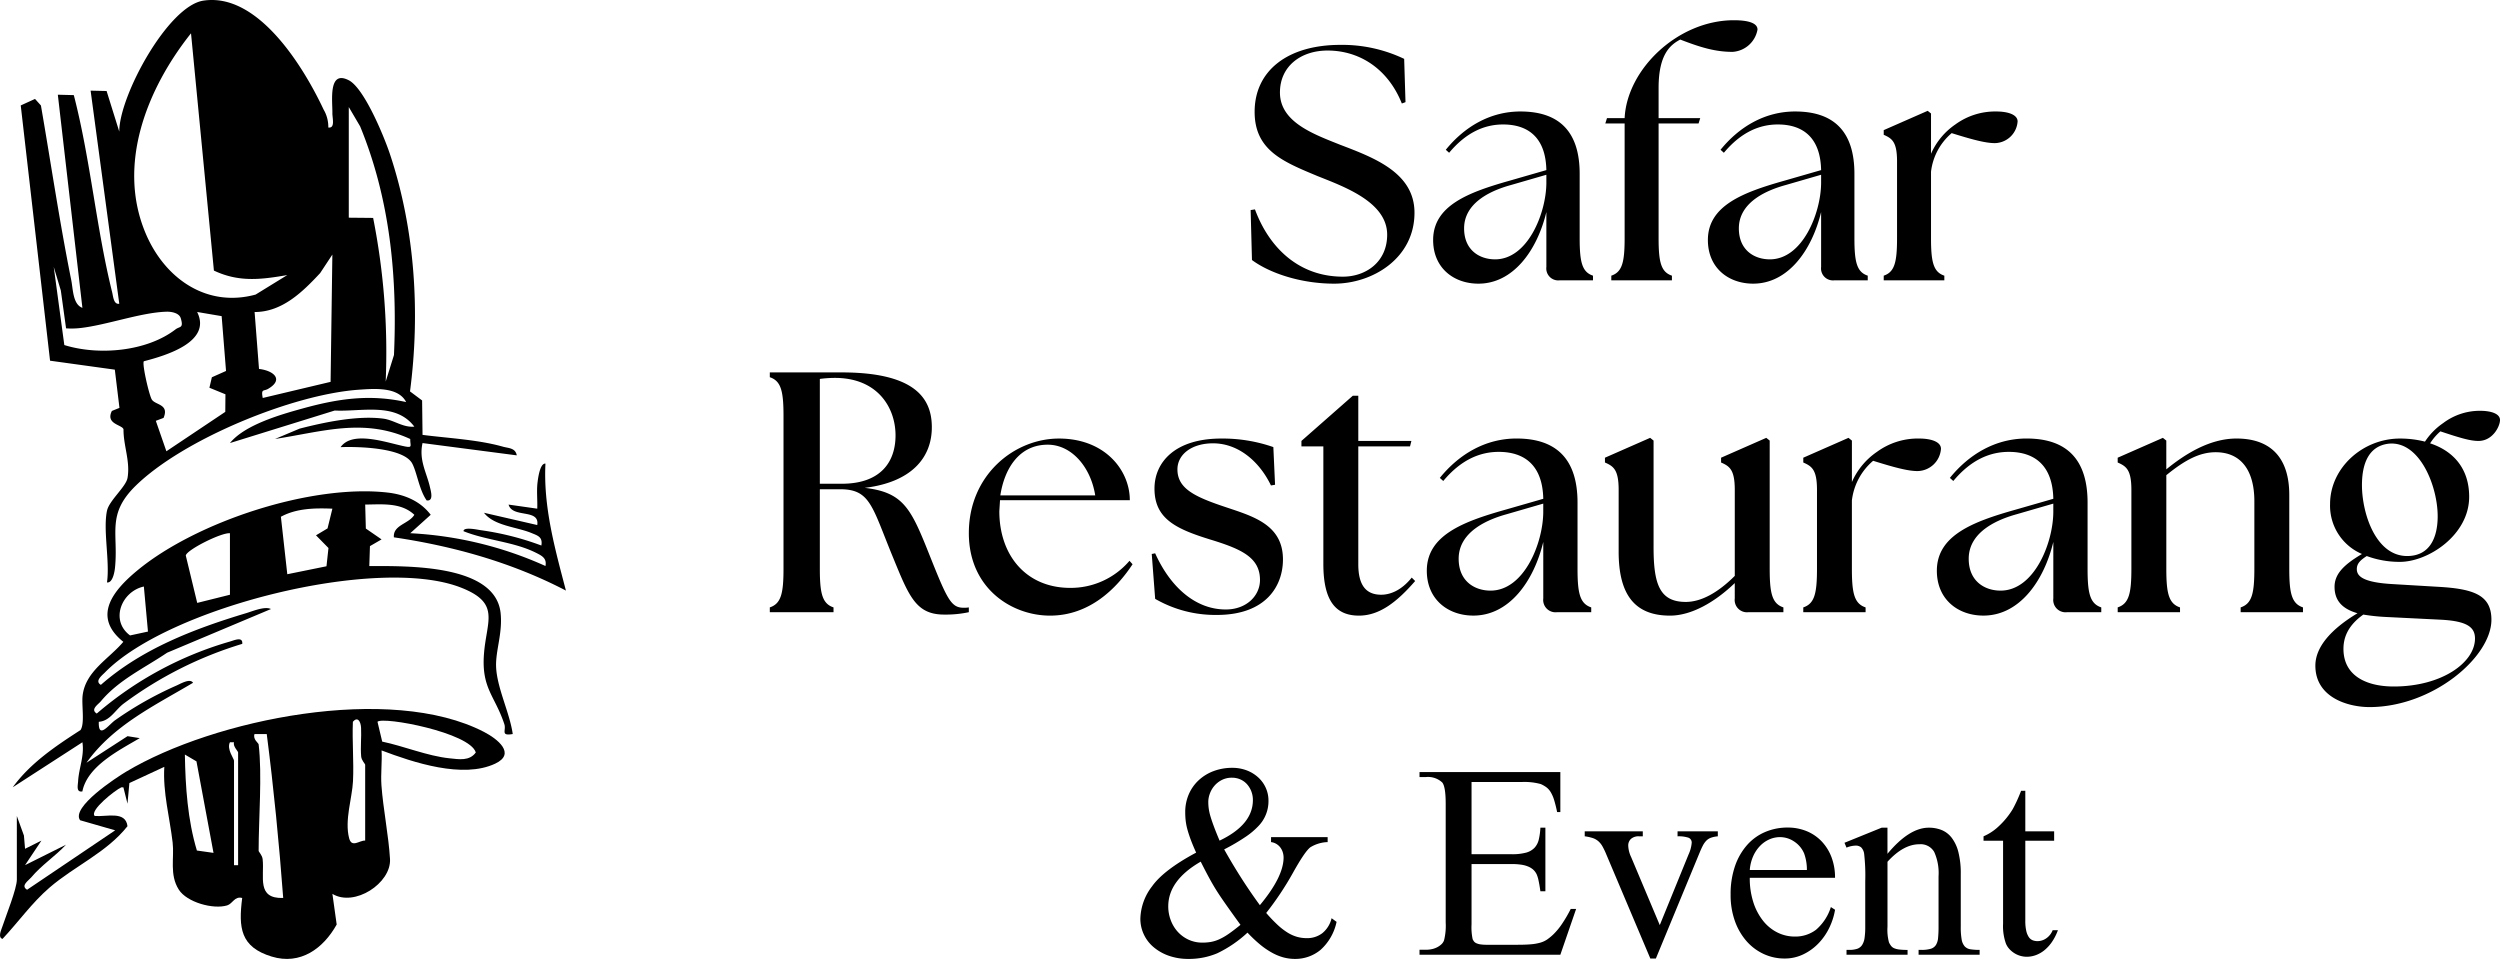 <svg xmlns="http://www.w3.org/2000/svg" width="525.479" height="201.559" viewBox="0 0 525.479 201.559"><g id="Group_3" data-name="Group 3" transform="translate(-4090.577 -425.721)"><g id="Group_1" data-name="Group 1" transform="translate(-8.427 -82.28)"><path id="Path_1" data-name="Path 1" d="M23.2,107.345c.449-2.13,3.984-5.021,4.31-6.882.61-3.476-.873-6.792-.843-10.2-.168-.989-3.868-1.065-2.439-3.889l1.589-.639L24.841,77.7,11.227,75.817,5.066,22.163l3-1.37,1.243,1.382c2.114,12.213,3.928,24.551,6.372,36.7.385,1.918.326,5.1,2.345,5.834l-5.165-44.8,3.36.088c3.5,13.5,4.72,27.99,8.067,41.469.212.854.308,2.588,1.488,2.378l-6.024-44.79,3.361.079,2.663,8.533C25.751,20.2,36,1.262,43.461.134c11.514-1.742,21.081,13.987,25.272,22.91a7.169,7.169,0,0,1,.981,3.759c1.491.207.842-1.973.858-3.007.041-2.582-.929-9.2,3.463-6.914,3.234,1.681,7.4,11.816,8.628,15.49,5.288,15.868,6.391,33.381,4.224,49.9l2.544,1.9.089,7.238c5.43.7,11.677,1,16.9,2.48,1.171.331,2.628.246,2.909,1.824L89.519,93.13c-.8,3.588.848,6.164,1.55,9.224.2.879.851,3.041-.681,2.834-1.567-2.205-2.03-5.846-3.026-7.743-1.777-3.383-11.545-3.6-15.068-3.456,2.52-3.593,9.792-.9,13.521-.154,1.676.332,1.093-.14,1.122-1.557-9.762-4.5-18.462-1.532-28.424-.011L63.667,90.1C68.95,88.737,75.9,87.288,81.293,88c2.215.294,4.153,1.913,6.5,1.674-3.915-5.185-11.1-3.1-16.737-3.382L49.037,93.128c3.137-3.847,10.629-5.992,15.494-7.328,7.379-2.025,13.951-2.974,21.545-1.286-1.647-3.228-6.642-2.83-9.931-2.6-13.869.959-36.963,10.407-46.958,20.227-6.125,6.018-3.565,9.968-4.312,17.222-.079.773-.474,3.233-1.679,3.059.628-4.409-.859-11,0-15.074M45.668,56.876,40.855,7c-9.243,11.617-15.7,27.659-9.473,42.2C35.4,58.572,44.166,64.72,54.433,61.918l6.66-4.1c-5.519.954-10.174,1.544-15.426-.944M74.017,22.5V45.756l5.119.049a145.162,145.162,0,0,1,2.638,34.4l1.74-5.576c.743-16.474-.825-32.758-7.108-48.062ZM55.929,83.654l14.264-3.39.373-26.754L68,57.4c-3.692,3.973-7.992,8.189-13.779,8.188l.925,11.962c3.064.35,5.281,2.221,1.914,4.185-.942.55-1.517-.089-1.128,1.923M14.592,69.009l-1.1-7.945L12,56.1l2.225,16.428c7.2,2.242,17.3,1.386,23.386-3.3.858-.661,1.749-.17,1.083-2.354-.329-1.08-1.923-1.387-3-1.355-5.383.157-12.645,2.837-18.162,3.439a16.582,16.582,0,0,1-2.937.06m32.7-2.567-5.153-.875c3.125,6.254-6.434,9.121-11.185,10.354-.471.353,1.074,7.076,1.653,8.04.711,1.186,3.732.945,2.472,3.873l-1.623.61,2.221,6.4,12.379-8.283.034-3.69L44.723,81.5l.515-2.2,2.978-1.327Z" transform="translate(4098.298 508)"></path><path id="Path_2" data-name="Path 2" d="M3.543,195.5l1.491,4.111.236,2.78,3.441-1.718-3.446,5.16,8.614-4.3c-2.283,2.446-5.152,4.291-7.323,6.885-.575.686-2.276,1.718-.862,2.584l18.52-12.49-7.376-2.123c-1.959-2.734,7.613-8.97,9.686-10.209,18.492-11.054,55.552-18.545,75.223-8.347,2.777,1.439,6.809,4.559,2.341,6.664-6.8,3.2-17.124-.223-23.879-2.78.132,2.42-.2,4.929-.028,7.345.345,4.844,1.525,10.683,1.8,15.485.289,5.064-7.478,10.148-12.108,7.318l.9,6.446c-2.818,5.049-7.627,8.578-13.662,6.735-6.581-2.01-7-6.055-6.2-12.315-1.606-.438-1.993,1.209-3.166,1.562-2.97.892-8.48-.674-10.158-3.316-2.005-3.16-.917-6.646-1.295-9.9-.613-5.277-2.083-10.56-1.75-15.909L27.2,188.573l-.4,4.341-.861-3.444h-.424c-1.32.6-6.769,4.875-5.6,6.025,2.466.221,6.485-1.146,6.886,2.147-4.415,5.567-11.1,8.351-16.385,12.906-3.708,3.2-6.557,7.239-9.886,10.788-1.034-.318-.267-1.863-.022-2.607.735-2.232,3.039-7.937,3.039-9.882Zm73.217,5.168V184.733c0-.2-.767-.907-.841-1.743-.175-2,.078-4.018-.02-6.02-.069-1.41-.756-2.415-1.722-1.279-.174,4.145.224,8.364.022,12.512-.171,3.515-1.8,8.162-.814,11.965.55,2.118,2.217.408,3.375.5m3.578-20.806c4.577.957,9.5,3.029,14.144,3.511,1.985.206,4.207.619,5.527-1.225-1.209-4.173-19.455-7.613-20.663-6.458Zm-25.974.563c.771,6.428,0,15.6,0,22.4,0,.187.75.908.843,1.741.413,3.688-1.348,8.351,4.322,8.163-.861-11.528-1.992-23.052-3.459-34.452H53.5c-.386,1.1.828,1.884.86,2.151m-4.307,25.411v-23.69c0-.278-1.128-1.283-.867-2.151h-.852c-.73,1.44.857,3.446.857,3.874v21.965Zm-5.17-2.587L41.3,184.017l-2.438-1.435c.116,6.772.577,13.71,2.526,20.175Z" transform="translate(4099 484.017)"></path><path id="Path_3" data-name="Path 3" d="M119.4,139.824c-11.32-5.9-23.566-9.333-36.173-11.2-.236-2.6,3.16-2.822,4.3-4.733-2.781-2.644-6.844-2.178-10.33-2.156l.134,5.043,3.306,2.281-2.443,1.415-.135,4.185c7.65.029,26.489-.5,27.6,9.873.446,4.18-1.056,7.871-.951,11.213.14,4.452,2.874,9.744,3.5,14.225-2.645.45-1.326-.754-1.764-2.075-1.987-5.991-4.829-7.517-4.284-14.744.53-7.037,3.579-10.7-4.912-13.993-17.539-6.795-61.4,4.181-74.764,17.876-.636.652-2.193,1.824-.845,2.6,8.65-7.6,19.653-11.793,30.57-15.083,1.363-.411,3.934-1.5,5.177-.853l-21.829,9.181c-4.764,3.229-10.168,5.7-13.918,10.2-.572.687-2.277,1.718-.861,2.584a74.633,74.633,0,0,1,27.947-15.124c.886-.239,2.792-1.159,2.632.478A81.216,81.216,0,0,0,26.429,163.57c-1.776,1.339-2.857,3.664-5.225,3.826-.134,3.863,2.172.5,3.5-.381a74.479,74.479,0,0,1,12.65-7.161c.9-.36,3.015-1.708,3.655-.652-8.091,4.8-16.765,8.917-22.393,16.8l8.627-5.583,2.568.413c-4.421,2.6-11.006,5.892-12.061,11.2-1.346.234-.948-1.235-.893-2.18.161-2.761,1.347-5.3.9-8.151L3.114,181.165c3.7-5.1,9.009-8.653,14.24-12.027.949-1.384.2-5.255.452-7.3.628-5.089,5.509-7.649,8.553-11.249-6.666-5.347-2.119-10.836,3.028-15.072,12.411-10.214,36.5-18.11,52.48-16.307,3.564.4,6.9,1.771,9.1,4.676l-4.3,3.873a78.672,78.672,0,0,1,28.421,6.894c.313-1.624-.725-2.143-1.965-2.768-4.661-2.351-10.456-2.6-15.263-4.552.009-.948,2.758-.344,3.658-.208a59.621,59.621,0,0,1,12.708,3.223c.32-1.8-.757-2.085-2.1-2.638-3.11-1.285-7.864-1.5-9.959-4.249l11.194,2.581c.547-3.51-5.235-1.388-6.025-4.3l6.027.859c.069-1.835-.165-3.7.062-5.541.1-.806.491-4.042,1.659-3.933-.466,9.141,2.016,17.967,4.307,26.7M70.3,122.6c-3.649-.14-7.514-.1-10.822,1.7l1.345,12.081,8.237-1.673.419-3.836L66.856,128.2l2.426-1.45Zm-21.534,5.165c-1.785-.184-9.179,3.533-9.277,4.7l2.4,9.942,6.881-1.716Zm-18.091,11.2c-4.677,1.014-7.18,7.118-2.9,10.28l3.763-.812Z" transform="translate(4098.568 492.319)"></path></g><path id="Path_4" data-name="Path 4" d="M20.02.7c8.05,0,16.87-5.32,16.87-14.91,0-8.4-8.47-11.55-15.61-14.28-5.6-2.24-12.67-4.76-12.67-10.99,0-5.53,4.41-8.82,10.01-8.82,6.79,0,12.74,3.92,15.61,11.13l.77-.28-.28-9.1a30.231,30.231,0,0,0-13.44-2.94c-10.99,0-17.99,5.39-17.99,14.07,0,8.12,6.02,10.5,13.23,13.51,5.6,2.24,14.63,5.46,14.63,12.32,0,5.74-4.48,8.82-9.31,8.82C12.53-.77,6.3-6.93,3.36-14.91l-.91.14.28,10.5C6.3-1.61,12.81.7,20.02.7ZM67.41,0h7V-.98c-2.31-.77-2.8-2.87-2.8-7.91V-22.4c0-8.54-3.99-13.09-12.46-13.09-6.37,0-11.76,3.22-15.68,8.05l.7.63c3.57-4.27,7.42-5.95,11.34-5.95,5.18,0,8.96,2.66,9.1,9.59l-7.77,2.24c-8.68,2.45-16.03,5.25-16.03,12.46C40.81-2.59,45.15.7,50.33.7c7.28,0,12.32-6.93,14.28-15.05V-2.8a2.513,2.513,0,0,0,.717,2.083A2.513,2.513,0,0,0,67.41,0ZM47.32-10.92c0-5.81,6.51-8.19,9.8-9.1l7.49-2.17v1.82c-.07,6.3-3.92,15.96-10.78,15.96C50.61-4.41,47.32-6.3,47.32-10.92ZM78.26,0H91V-.98c-2.31-.77-2.8-2.87-2.8-7.91V-32.97h8.4l.35-1.12H88.2v-6.37c0-7.21,2.59-9.1,4.55-10.15,4.34,1.68,7.42,2.59,10.99,2.59a5.683,5.683,0,0,0,5.25-4.69c0-1.4-2.03-1.96-4.97-1.96-11.76,0-22.47,10.29-22.96,20.58H77.35L77-32.97h4.06V-8.89c0,5.04-.49,7.14-2.8,7.91Zm46.9,0h7V-.98c-2.31-.77-2.8-2.87-2.8-7.91V-22.4c0-8.54-3.99-13.09-12.46-13.09-6.37,0-11.76,3.22-15.68,8.05l.7.63c3.57-4.27,7.42-5.95,11.34-5.95,5.18,0,8.96,2.66,9.1,9.59l-7.77,2.24c-8.68,2.45-16.03,5.25-16.03,12.46,0,5.88,4.34,9.17,9.52,9.17,7.28,0,12.32-6.93,14.28-15.05V-2.8a2.513,2.513,0,0,0,.717,2.083A2.513,2.513,0,0,0,125.16,0ZM105.07-10.92c0-5.81,6.51-8.19,9.8-9.1l7.49-2.17v1.82c-.07,6.3-3.92,15.96-10.78,15.96C108.36-4.41,105.07-6.3,105.07-10.92ZM135.52,0h12.74V-.98c-2.31-.77-2.8-2.87-2.8-7.91V-22.82a12.554,12.554,0,0,1,4.34-8.12c4.48,1.4,7.14,2.1,9.1,2.1a4.889,4.889,0,0,0,4.76-4.55c0-1.47-2.1-2.1-4.48-2.1a14.187,14.187,0,0,0-8.61,2.73,14.545,14.545,0,0,0-5.11,6.16v-8.47l-.7-.56-9.24,4.06v.98c1.75.77,2.8,1.47,2.8,5.6v16.1c0,5.04-.49,7.14-2.8,7.91Z" transform="translate(4351 484.644)"></path><path id="Path_5" data-name="Path 5" d="M40.032.5A23.262,23.262,0,0,0,45.216,0V-1.008a5.449,5.449,0,0,1-1.08.072c-2.664,0-3.456-1.728-7.272-11.3s-5.4-12.96-13.536-13.9C32.9-27.288,37.44-32.256,37.44-38.88c0-5.832-3.24-11.52-18.936-11.52H3.384v1.008c2.376.792,2.88,2.952,2.88,8.136V-9.144c0,5.184-.5,7.344-2.88,8.136V0H16.776V-1.008C14.4-1.8,13.9-3.96,13.9-9.144v-16.7h4.248c6.336,0,6.7,3.528,11.016,14.04C32.616-3.384,34.056.5,40.032.5ZM18.5-27H13.9V-49.032a24.239,24.239,0,0,1,3.168-.216c9,0,12.744,6.264,12.744,12.1C29.808-31.608,26.712-27,18.5-27ZM62.28.72c8.352,0,14.04-5.76,17.352-10.8l-.648-.72A16.225,16.225,0,0,1,66.528-5.112c-9.144,0-14.9-6.7-14.9-16.128l.144-2.3H79.056c0-6.264-5.184-12.96-14.9-12.96-9.36,0-18.936,7.632-18.936,19.872C45.216-4.968,54.288.72,62.28.72ZM51.84-24.552c.86-5.616,3.96-10.728,10.08-10.656,4.968.072,8.928,4.752,9.864,10.656ZM97.344.576c10.44,0,13.9-6.192,13.9-11.664,0-7.344-6.336-9.072-12.1-11.016-6.48-2.16-10.08-3.888-10.08-7.92,0-3.1,2.952-5.472,7.488-5.472,5.256,0,9.72,3.744,12.168,8.856l.864-.144-.36-7.92A32.376,32.376,0,0,0,98.28-36.5c-9.792,0-14.04,5.04-14.04,10.512,0,6.48,4.68,8.568,12.24,10.872,6.264,1.944,9.936,3.744,9.936,8.352,0,3.312-2.88,6.264-7.344,6.192C92.664-.644,87.48-5.472,84.384-12.38l-.72.144.72,9.432A25.293,25.293,0,0,0,97.344.576Zm29.88.144c4.32,0,7.992-2.88,11.808-7.272l-.72-.72c-2.376,2.952-4.824,3.6-6.408,3.6-3.168,0-4.824-1.944-4.824-6.408V-34.848h10.872L138.24-36H127.08v-9.5h-1.152l-10.8,9.5v1.152h4.608v24.7c0,7.772,2.592,10.868,7.488,10.868ZM168.84,0h7.2V-1.008c-2.376-.792-2.88-2.952-2.88-8.136v-13.9c0-8.784-4.1-13.464-12.816-13.464-6.552,0-12.1,3.312-16.128,8.28l.72.648c3.672-4.392,7.632-6.12,11.664-6.12,5.328,0,9.216,2.736,9.36,9.864l-7.992,2.3c-8.928,2.52-16.488,5.4-16.488,12.816,0,6.048,4.464,9.432,9.792,9.432,7.488,0,12.672-7.128,14.688-15.48V-2.88A2.585,2.585,0,0,0,166.7-.738,2.585,2.585,0,0,0,168.84,0ZM148.176-11.232c0-5.976,6.7-8.424,10.08-9.36l7.7-2.232v1.872c-.072,6.48-4.032,16.416-11.088,16.416C151.56-4.536,148.176-6.48,148.176-11.232ZM192.6.72c4.536,0,9.5-2.88,13.608-6.84v3.24a2.585,2.585,0,0,0,.738,2.142A2.585,2.585,0,0,0,209.088,0h7.344V-1.008c-2.376-.792-2.88-2.952-2.88-8.136V-36.072l-.72-.576-9.5,4.176v1.008c1.8.792,2.88,1.512,2.88,5.76V-7.632c-3.528,3.528-7.056,5.472-10.3,5.472-5.544,0-6.768-3.816-6.768-11.52V-36.072l-.72-.576-9.5,4.176v1.008c1.8.792,2.88,1.512,2.88,5.76v12.96C181.8-3.96,184.968.72,192.6.72ZM220.608,0h13.1V-1.008c-2.376-.792-2.88-2.952-2.88-8.136V-23.472a12.913,12.913,0,0,1,4.464-8.352c4.608,1.44,7.344,2.16,9.36,2.16a5.029,5.029,0,0,0,4.9-4.68c0-1.512-2.16-2.16-4.608-2.16a14.593,14.593,0,0,0-8.856,2.808,14.96,14.96,0,0,0-5.256,6.336v-8.712l-.72-.576-9.5,4.176v1.008c1.8.792,2.88,1.512,2.88,5.76v16.56c0,5.184-.5,7.344-2.88,8.136Zm55.44,0h7.2V-1.008c-2.376-.792-2.88-2.952-2.88-8.136v-13.9c0-8.784-4.1-13.464-12.816-13.464-6.552,0-12.1,3.312-16.128,8.28l.72.648c3.672-4.392,7.632-6.12,11.664-6.12,5.328,0,9.216,2.736,9.36,9.864l-7.992,2.3c-8.928,2.52-16.488,5.4-16.488,12.816,0,6.048,4.464,9.432,9.792,9.432,7.488,0,12.672-7.128,14.688-15.48V-2.88a2.585,2.585,0,0,0,.738,2.142A2.585,2.585,0,0,0,276.048,0ZM255.384-11.232c0-5.976,6.7-8.424,10.08-9.36l7.7-2.232v1.872c-.072,6.48-4.032,16.416-11.088,16.416C258.768-4.536,255.384-6.48,255.384-11.232ZM286.7,0h13.1V-1.008c-2.376-.792-2.88-2.952-2.88-8.136V-28.8c3.888-3.168,6.984-4.824,10.368-4.824,5.328,0,8.136,3.816,8.136,10.3v14.18c0,5.184-.5,7.344-2.88,8.136V0h13.1V-1.008c-2.376-.792-2.88-2.952-2.88-8.136v-15.48c0-8.424-4.464-11.88-11.088-11.88-5.616,0-10.8,3.24-14.76,6.48v-6.048l-.72-.576-9.5,4.176v1.008c1.8.792,2.88,1.512,2.88,5.76v16.56c0,5.184-.5,7.344-2.88,8.136Zm52.92,19.944c13.248,0,25.632-10.512,25.632-18.36,0-5.112-3.6-6.48-11.016-6.912L344.592-5.9c-6.624-.36-7.632-1.8-7.632-3.168,0-1.224.864-1.944,2.088-2.736a19.846,19.846,0,0,0,6.984,1.224c5.9,0,14.544-5.616,14.544-13.68,0-6.192-3.6-9.72-8.208-11.232a11.173,11.173,0,0,1,2.16-2.52c4.1,1.368,6.264,2.016,7.992,2.016,3.024,0,4.536-3.1,4.536-4.392,0-1.368-1.944-1.944-4.176-1.944A12.785,12.785,0,0,0,355.1-39.74a14.014,14.014,0,0,0-3.816,3.888,21.023,21.023,0,0,0-5.256-.648c-7.848,0-14.688,6.192-14.688,13.752a11.019,11.019,0,0,0,6.7,10.512c-3.888,2.3-5.76,4.248-5.76,6.912,0,3.024,1.8,4.68,4.824,5.544-5.616,3.384-8.856,7.128-8.856,11.016,0,6.764,6.98,8.708,11.372,8.708Zm7.92-31.752c-6.624,0-9.5-9-9.5-14.9,0-4.32,1.3-8.208,5.616-8.712,6.48-.648,10.3,8.856,10.3,15.264,0,4.244-1.516,8.348-6.412,8.348ZM334.152,7.7c0-2.376.936-4.9,4.176-7.2a40.555,40.555,0,0,0,4.68.5l11.592.576c5.688.288,7.2,1.656,7.2,3.96,0,5.04-6.984,10.08-17.064,10.08C339.12,15.624,334.152,13.464,334.152,7.7Z" transform="translate(4249 554.4)"></path><path id="Path_3977" data-name="Path 3977" d="M29.595-24.724H41.489v1.048a7.334,7.334,0,0,0-3.653,1.1q-1.161.906-3.653,5.381a63.871,63.871,0,0,1-5.607,8.411,31.138,31.138,0,0,0,2.379,2.492,13.763,13.763,0,0,0,2.124,1.643,7.842,7.842,0,0,0,2,.892,7.487,7.487,0,0,0,2,.269,5.218,5.218,0,0,0,3.313-1.062,5.746,5.746,0,0,0,1.926-3.129l1.048.765a10.917,10.917,0,0,1-3.37,5.891,8.3,8.3,0,0,1-5.409,1.9,9.328,9.328,0,0,1-2.322-.3,10.581,10.581,0,0,1-2.393-.963A16.339,16.339,0,0,1,27.343-2.1a28.44,28.44,0,0,1-2.7-2.549A25.467,25.467,0,0,1,18.295-.312a15.212,15.212,0,0,1-6,1.189A12.289,12.289,0,0,1,8.071.2a10.168,10.168,0,0,1-3.2-1.827,7.833,7.833,0,0,1-2.039-2.69,7.689,7.689,0,0,1-.708-3.243,11.571,11.571,0,0,1,2.464-6.825q2.436-3.427,9.261-7.08-.68-1.5-1.119-2.676T12.022-26.3a12.2,12.2,0,0,1-.368-1.841,15.516,15.516,0,0,1-.1-1.77,9.415,9.415,0,0,1,.765-3.852,8.78,8.78,0,0,1,2.11-2.959,9.463,9.463,0,0,1,3.144-1.9,11.05,11.05,0,0,1,3.866-.666,8.425,8.425,0,0,1,3.044.538A7.537,7.537,0,0,1,26.9-37.27a6.64,6.64,0,0,1,1.586,2.195,6.521,6.521,0,0,1,.566,2.7A7.508,7.508,0,0,1,26.989-27.1a15.857,15.857,0,0,1-2.818,2.365,42.08,42.08,0,0,1-4.432,2.591Q21.552-18.918,23.421-16t3.823,5.579q4.984-5.976,4.984-10.025a3.694,3.694,0,0,0-.17-1.09,3.255,3.255,0,0,0-.5-.991,2.991,2.991,0,0,0-.821-.75,2.809,2.809,0,0,0-1.147-.4Zm-10.818.736q7-3.342,7-8.524a5.021,5.021,0,0,0-.34-1.855,4.828,4.828,0,0,0-.92-1.5,4.06,4.06,0,0,0-1.388-.991,4.288,4.288,0,0,0-1.742-.354,4.588,4.588,0,0,0-2.181.5,5.1,5.1,0,0,0-1.558,1.246,5.282,5.282,0,0,0-.935,1.643,5.118,5.118,0,0,0-.312,1.685,10.713,10.713,0,0,0,.1,1.458,11.1,11.1,0,0,0,.368,1.628q.269.906.722,2.124T18.776-23.987Zm4.39,17.7Q21.3-8.864,20.008-10.705t-2.025-3.03q-.736-1.189-1.515-2.634t-1.657-3.2q-6.825,3.937-6.825,9.4A8.2,8.2,0,0,0,8.5-7.292,7.541,7.541,0,0,0,9.94-4.871a7.111,7.111,0,0,0,2.266,1.685,6.866,6.866,0,0,0,3,.637,10.159,10.159,0,0,0,1.728-.142,7.519,7.519,0,0,0,1.728-.538,12.335,12.335,0,0,0,1.982-1.133Q21.722-5.1,23.166-6.287Zm48.569-30.02v15.18h8.439a11.238,11.238,0,0,0,2.988-.326,3.841,3.841,0,0,0,1.8-1.02,3.8,3.8,0,0,0,.906-1.742,14.2,14.2,0,0,0,.34-2.492h1.048v13.367H86.207q-.2-1.416-.4-2.308a6.062,6.062,0,0,0-.4-1.289,3.243,3.243,0,0,0-.651-.892,3.6,3.6,0,0,0-1.02-.666,5.916,5.916,0,0,0-1.5-.425,13.159,13.159,0,0,0-2.067-.142H71.735V-6.4a12.156,12.156,0,0,0,.227,3.115,2.477,2.477,0,0,0,.283.481,1.309,1.309,0,0,0,.5.382,3.177,3.177,0,0,0,.85.241,8.456,8.456,0,0,0,1.317.085h6.514q1.671,0,2.79-.1a10.442,10.442,0,0,0,1.954-.34,5.028,5.028,0,0,0,1.473-.68,10.925,10.925,0,0,0,1.345-1.119,14,14,0,0,0,1.784-2.181,28.447,28.447,0,0,0,1.813-3.115h1.133L90.4,0H60.8V-1.048h1.359A6.06,6.06,0,0,0,63.3-1.161a4.446,4.446,0,0,0,1.119-.368,4.075,4.075,0,0,0,.949-.637,2.067,2.067,0,0,0,.595-.892,12.618,12.618,0,0,0,.34-3.71v-24.95q0-3.625-.736-4.5a4.387,4.387,0,0,0-3.4-1.133H60.8V-38.4H90.4v8.411h-.68a25.856,25.856,0,0,0-.623-2.521,7.508,7.508,0,0,0-.708-1.643,3.624,3.624,0,0,0-.906-1.034,6.157,6.157,0,0,0-1.218-.694,12.993,12.993,0,0,0-3.993-.425ZM95.524-25.941H107.73v1.048h-.793a2.393,2.393,0,0,0-1.685.538,1.874,1.874,0,0,0-.581,1.444,6.042,6.042,0,0,0,.595,2.351L111.3-6.23,117.359-21.1a7.283,7.283,0,0,0,.651-2.407,1.082,1.082,0,0,0-.694-1.1,6.57,6.57,0,0,0-2.28-.283v-1.048H123.5v1.048a5.593,5.593,0,0,0-1.487.312,2.614,2.614,0,0,0-.977.651,4.522,4.522,0,0,0-.708,1.034q-.312.609-.651,1.43l-9.2,22.26h-1.161L100.056-21.1a15.119,15.119,0,0,0-.807-1.685,4.119,4.119,0,0,0-.878-1.09,3.492,3.492,0,0,0-1.161-.651,9.316,9.316,0,0,0-1.685-.368Zm34.692,9.771a16.345,16.345,0,0,0,.765,5.183,12.219,12.219,0,0,0,2.067,3.894,8.913,8.913,0,0,0,3.016,2.436,8.136,8.136,0,0,0,3.611.835,7.217,7.217,0,0,0,4.432-1.4,10.346,10.346,0,0,0,3.158-4.8l.878.566a13.884,13.884,0,0,1-1.189,3.738A12.608,12.608,0,0,1,144.7-2.436,11.1,11.1,0,0,1,141.5-.1a8.944,8.944,0,0,1-3.979.892,10.306,10.306,0,0,1-4.375-.949,10.844,10.844,0,0,1-3.6-2.69,13.03,13.03,0,0,1-2.45-4.22,16.116,16.116,0,0,1-.906-5.565,18.021,18.021,0,0,1,.92-5.99,13.105,13.105,0,0,1,2.535-4.432,10.617,10.617,0,0,1,3.809-2.747,11.909,11.909,0,0,1,4.715-.935,10.37,10.37,0,0,1,3.979.75,9.128,9.128,0,0,1,3.158,2.138,9.906,9.906,0,0,1,2.082,3.328,11.966,11.966,0,0,1,.75,4.347Zm0-1.643h12.008a10.1,10.1,0,0,0-.595-3.512,5.624,5.624,0,0,0-2.11-2.492,5.32,5.32,0,0,0-2.931-.906,5.561,5.561,0,0,0-2.237.467A6.189,6.189,0,0,0,132.4-22.9a7.463,7.463,0,0,0-1.458,2.167A8.824,8.824,0,0,0,130.217-17.813Zm28.943-3.4q4.56-5.494,8.694-5.494a7.178,7.178,0,0,1,2.662.481,5.118,5.118,0,0,1,2.124,1.614,8.227,8.227,0,0,1,1.416,3,18.088,18.088,0,0,1,.51,4.673V-5.862a14.73,14.73,0,0,0,.184,2.634,2.947,2.947,0,0,0,.637,1.458,2.048,2.048,0,0,0,1.218.623,12.043,12.043,0,0,0,1.926.127V0H165.7V-1.02h.538a6.943,6.943,0,0,0,2-.227,1.963,1.963,0,0,0,1.09-.779,3.291,3.291,0,0,0,.467-1.487,22.97,22.97,0,0,0,.1-2.351v-10.62a10.784,10.784,0,0,0-.92-5.14,3.287,3.287,0,0,0-3.1-1.6q-3.37,0-6.712,3.682V-5.862a10.1,10.1,0,0,0,.312,3.257,3.893,3.893,0,0,0,.439.736,1.663,1.663,0,0,0,.651.5,3.875,3.875,0,0,0,1.076.269,14.315,14.315,0,0,0,1.742.085V0H150.551V-1.02h.566a5.173,5.173,0,0,0,1.671-.227,2.012,2.012,0,0,0,1.034-.793,3.625,3.625,0,0,0,.524-1.487,15.839,15.839,0,0,0,.142-2.336v-9.629a40.013,40.013,0,0,0-.227-5.692,2.379,2.379,0,0,0-.637-1.388,1.77,1.77,0,0,0-1.175-.368,5.444,5.444,0,0,0-1.9.425l-.425-1.02,7.816-3.172h1.218Zm28.972-13.254v8.524h6.061v1.982h-6.061V-7.137a9.356,9.356,0,0,0,.2,2.11,3.817,3.817,0,0,0,.538,1.317,1.8,1.8,0,0,0,.807.666,2.8,2.8,0,0,0,1.034.184,3.244,3.244,0,0,0,1.813-.581,3.734,3.734,0,0,0,1.359-1.713h1.1a10.889,10.889,0,0,1-1.232,2.436,8.324,8.324,0,0,1-1.572,1.742A6.287,6.287,0,0,1,190.369.071a5.548,5.548,0,0,1-1.926.354,4.923,4.923,0,0,1-1.317-.184A4.88,4.88,0,0,1,185.88-.3a5.132,5.132,0,0,1-1.062-.864,3.9,3.9,0,0,1-.765-1.189,10.969,10.969,0,0,1-.595-4.163V-23.959h-4.106v-.935A10.753,10.753,0,0,0,182.539-27a16.775,16.775,0,0,0,2.9-3.526q.312-.538.779-1.515t1.034-2.421Z" transform="translate(4328.148 626.4)"></path></g></svg>